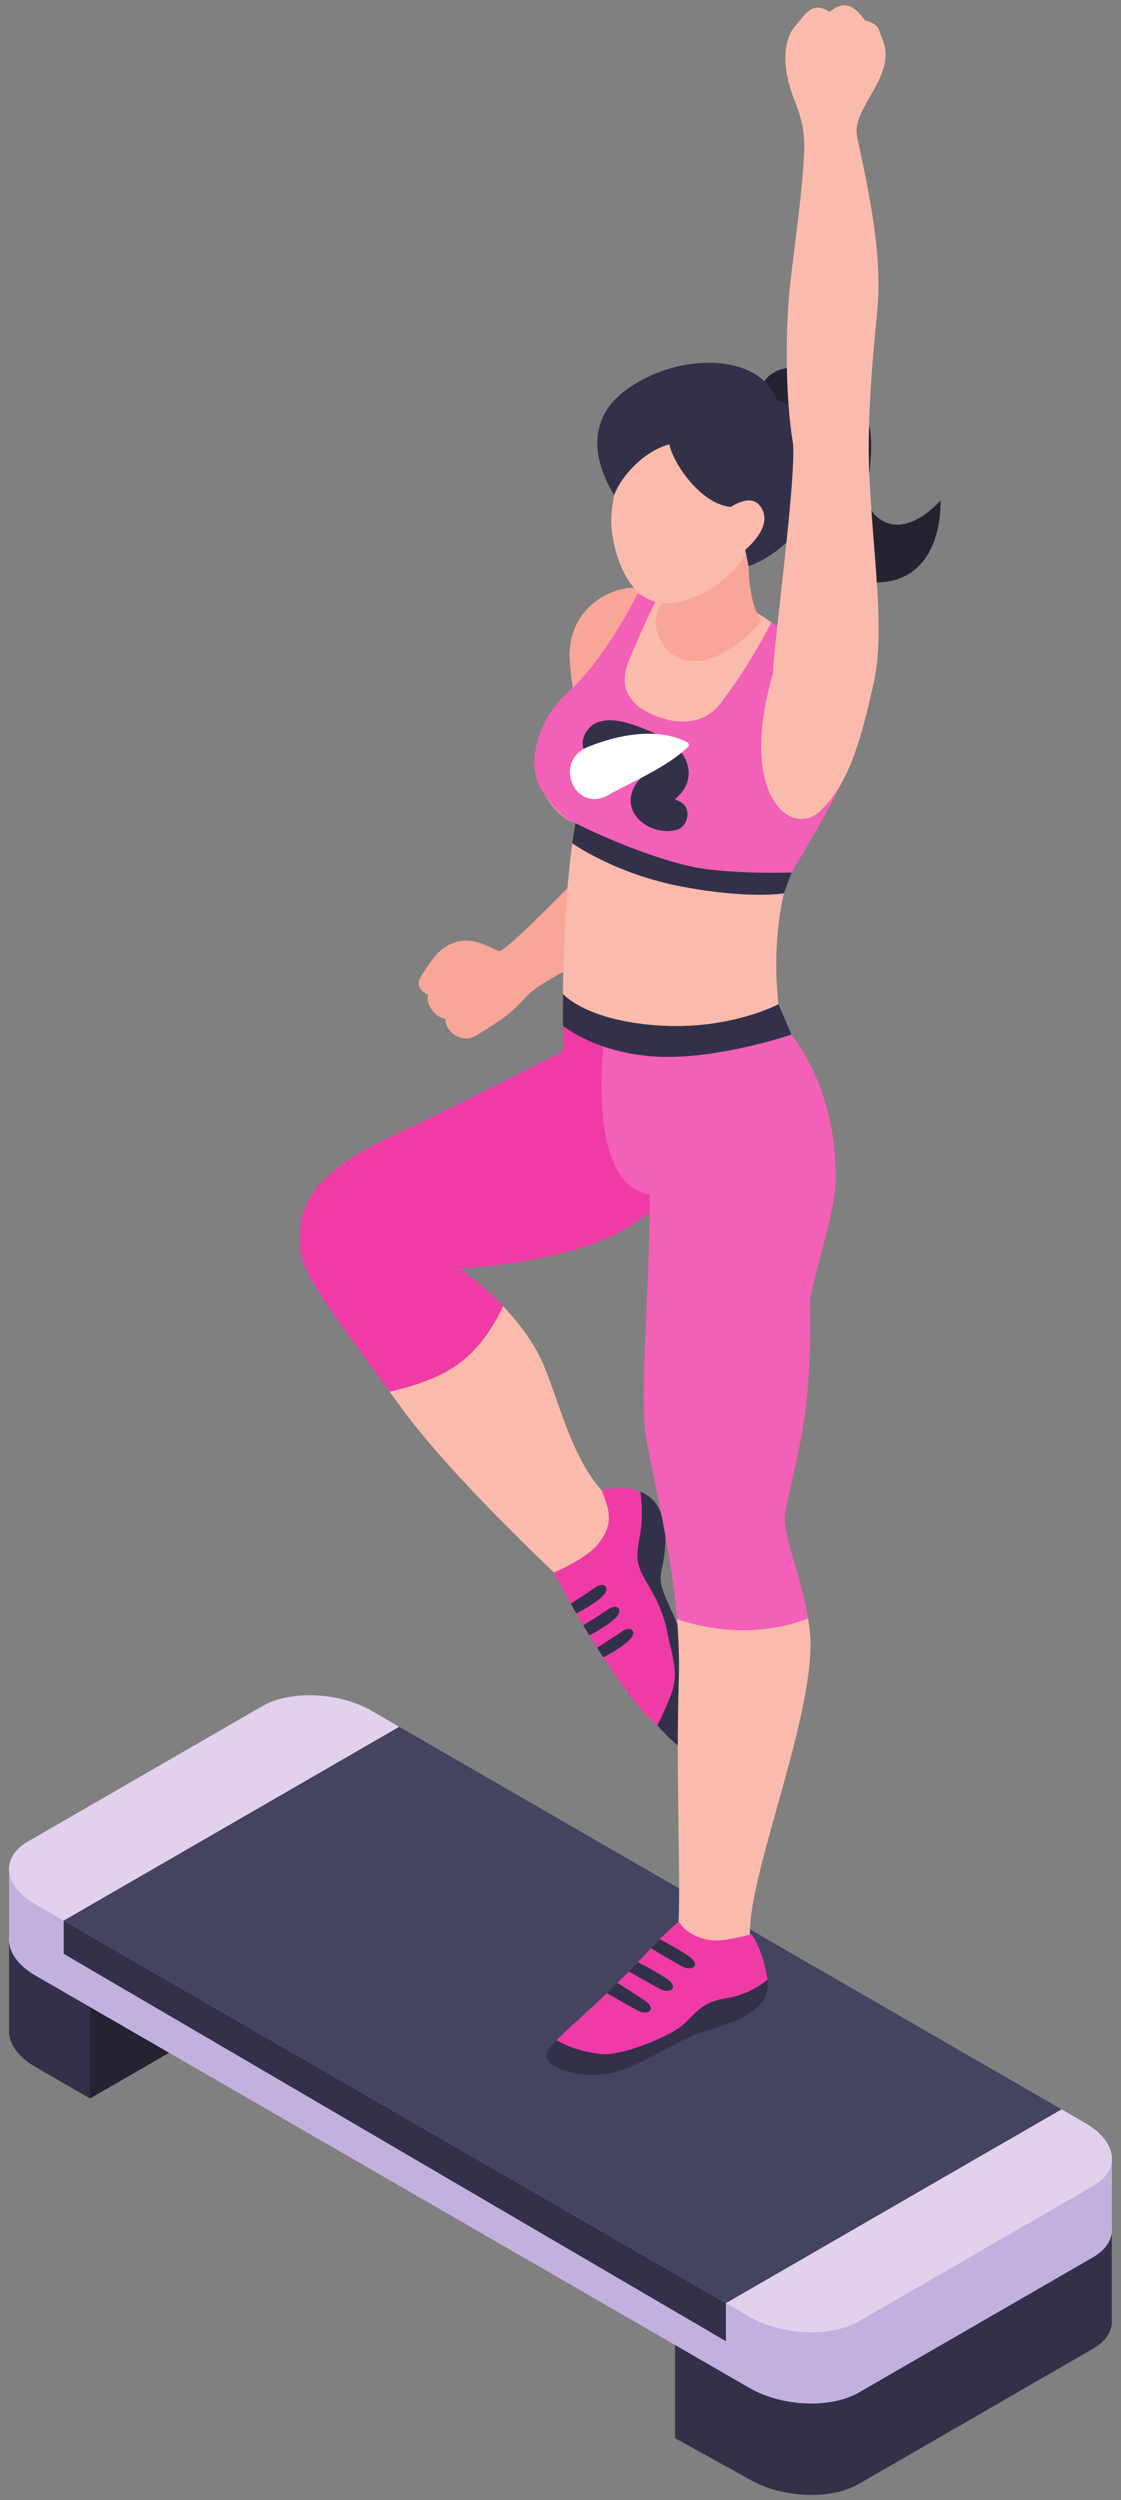 <?xml version="1.0" encoding="UTF-8"?><svg xmlns="http://www.w3.org/2000/svg" xmlns:xlink="http://www.w3.org/1999/xlink" height="2037.8" preserveAspectRatio="xMidYMid meet" version="1.0" viewBox="769.2 207.3 914.1 2037.8" width="914.1" zoomAndPan="magnify"><rect x="769.2" y="207.3" width="914.1" height="2037.8" fill="#808080" stroke="none"/><g><g id="change1_1"><path d="M 1072.02 1734.219 C 1045.691 1719.02 1005.859 1717.371 983.055 1730.539 L 834.691 1816.199 L 776.594 1790.398 L 776.594 1865.859 L 776.781 1865.898 C 777.992 1875.16 785.27 1884.648 798.375 1892.219 L 842.539 1917.711 L 1116.191 1759.719 L 1072.02 1734.219" fill="#323149"/></g><g id="change1_2"><path d="M 1654.113 2070.301 L 1593.328 2036.59 L 1319.691 2097.152 L 1319.691 2194.582 L 1380.477 2228.289 C 1406.809 2243.488 1446.641 2245.152 1469.434 2231.98 L 1660.504 2121.672 C 1683.316 2108.5 1680.457 2085.5 1654.113 2070.301" fill="#323149"/></g><g id="change1_3"><path d="M 1675.754 2097.152 L 1576.031 2097.152 L 1576.031 2018.953 L 1675.754 2027.113 L 1675.754 2097.152" fill="#323149"/></g><g id="change2_1"><path d="M 842.539 1917.711 L 842.539 1834 L 916.062 1875.262 Z M 842.539 1917.711" fill="#232332"/></g><g id="change3_1"><path d="M 1469.434 2157.48 L 1660.504 2047.16 C 1683.316 2034 1680.457 2011 1654.121 1995.801 L 1072.016 1659.723 C 1045.691 1644.52 1005.859 1642.871 983.055 1656.031 L 791.988 1766.352 C 769.184 1779.512 772.043 1802.512 798.371 1817.711 L 1380.477 2153.789 C 1406.809 2168.988 1446.641 2170.641 1469.434 2157.48" fill="#c2b1de"/></g><g id="change3_2"><path d="M 916.062 1728.25 L 776.594 1728.25 L 776.594 1790.398 L 916.062 1790.398 L 916.062 1728.25" fill="#c2b1de"/></g><g id="change3_3"><path d="M 1675.918 1963.586 L 1536.445 1963.586 L 1536.445 2025.25 L 1675.918 2025.25 L 1675.918 1963.586" fill="#c2b1de"/></g><g id="change4_1"><path d="M 1072.02 1601.648 C 1045.691 1586.449 1005.859 1584.801 983.055 1597.969 L 791.988 1708.281 C 769.184 1721.449 772.043 1744.441 798.375 1759.648 L 821.137 1772.789 L 1094.789 1614.801 L 1072.02 1601.648" fill="#e1d1ec"/></g><g id="change4_2"><path d="M 1654.113 1937.73 L 1634.781 1926.562 L 1361.133 2084.562 L 1380.477 2095.719 C 1406.809 2110.93 1446.641 2112.582 1469.434 2099.41 L 1660.504 1989.102 C 1683.316 1975.93 1680.457 1952.93 1654.113 1937.73" fill="#e1d1ec"/></g><g id="change5_1"><path d="M 1094.789 1614.801 L 821.137 1772.793 L 1361.125 2084.562 L 1634.777 1926.562 L 1094.789 1614.801" fill="#444360"/></g><g id="change1_4"><path d="M 821.137 1772.789 L 821.137 1799.828 L 1361.129 2115.59 L 1361.129 2084.559 L 821.137 1772.789" fill="#323149"/></g><g id="change6_1"><path d="M 1292.266 686.969 C 1272.398 682.777 1230.988 700.215 1233.812 746.117 C 1236.625 792.023 1265.742 896.035 1265.742 896.035 C 1265.742 896.035 1181.23 985.52 1175.648 982.652 C 1164.219 976.789 1154.543 972.664 1145.078 974.238 C 1129.844 976.777 1122.809 987.387 1115.262 998.699 C 1111.387 1004.52 1106.023 1011.695 1118.312 1018.211 C 1116.023 1024.691 1122.906 1036.156 1132.375 1037.688 C 1132.375 1049.152 1146.477 1058.188 1157.387 1051.445 C 1178.699 1038.297 1185.281 1034.027 1199.797 1018.211 C 1214.312 1002.391 1315.688 956.66 1335.859 941.375 C 1356.055 926.086 1329.887 694.926 1292.266 686.969" fill="#f8a698"/></g><g id="change2_2"><path d="M 1390.012 522.68 C 1398.527 500.617 1436.414 500.102 1465.773 530.684 C 1495.129 561.262 1465.773 610.898 1482.828 627.258 C 1506.52 649.992 1536.129 615.188 1536.129 615.188 C 1536.129 615.188 1539.949 687.555 1475.844 681.699 C 1411.727 675.828 1390.012 522.68 1390.012 522.68" fill="#232332"/></g><g id="change7_1"><path d="M 1357.102 1099.551 C 1350.43 1049.199 1324.129 1013.18 1324.129 1013.18 L 1230.141 1013.18 C 1228.531 1034.91 1228.18 1053.301 1228.18 1064 C 1228.18 1064 1163.359 1098.121 1085.539 1134.809 C 1007.73 1171.512 1013.961 1204.371 1013.961 1224.699 C 1013.961 1243.77 1039.648 1276.949 1086.91 1341.621 C 1104.66 1337.73 1127.379 1330.762 1143.699 1318.559 C 1161.699 1305.09 1173.078 1285.719 1179.441 1271.98 C 1161.07 1252.711 1143.699 1241.352 1143.699 1241.352 C 1143.699 1241.352 1235.281 1236.762 1280.531 1207.93 C 1333.289 1174.301 1363.77 1149.898 1357.102 1099.551" fill="#f03ba7"/></g><g id="change8_1"><path d="M 1143.699 1318.559 C 1127.379 1330.762 1104.66 1337.73 1086.91 1341.621 C 1090.07 1345.941 1093.32 1350.398 1096.672 1355.012 C 1139.07 1413.34 1230.141 1497.641 1230.141 1497.641 C 1230.141 1497.641 1283.852 1442.648 1268.129 1429.949 C 1234.449 1402.75 1223.809 1340.309 1208.32 1311.102 C 1200.289 1295.961 1189.711 1282.75 1179.441 1271.98 C 1173.078 1285.719 1161.699 1305.09 1143.699 1318.559" fill="#fabbac"/></g><g id="change7_2"><path d="M 1332.898 1572.359 C 1332.93 1578.531 1333.121 1583.559 1333.488 1587.051 C 1333.711 1582.531 1333.531 1577.621 1332.898 1572.359" fill="#f03ba7"/></g><g id="change7_3"><path d="M 1313.309 1537.609 C 1309.488 1518.172 1301.141 1505.039 1294.961 1494.371 C 1286.551 1479.852 1288.672 1472.809 1291.309 1457.219 C 1294.109 1440.609 1291.488 1424.07 1291.328 1423.09 C 1283.691 1420.012 1273.52 1419.09 1259.691 1421.82 C 1267.441 1440.859 1268.609 1450.129 1257.629 1464.941 C 1248.211 1477.66 1220.91 1488.961 1220.91 1488.961 C 1220.91 1488.961 1242.672 1532.102 1270.301 1571.852 C 1290.578 1601.031 1298.738 1608.281 1305.09 1613.66 C 1305.09 1613.66 1309.488 1605.98 1316.371 1588.59 C 1323.25 1571.211 1317.129 1557.051 1313.309 1537.609" fill="#f03ba7"/></g><g id="change1_5"><path d="M 1333.488 1587.051 C 1332.262 1613.391 1318.48 1626.719 1311.781 1619.738 C 1309.461 1617.328 1307.391 1615.609 1305.09 1613.66 C 1305.09 1613.66 1315.301 1624.91 1321.398 1629.488 C 1327.5 1634.078 1336.691 1610 1333.641 1588.59 C 1333.578 1588.172 1333.551 1587.531 1333.488 1587.051" fill="#323149"/></g><g id="change1_6"><path d="M 1333.488 1587.051 C 1333.121 1583.559 1332.93 1578.531 1332.898 1572.359 C 1332.43 1568.449 1331.77 1564.398 1330.738 1560.109 C 1320.25 1516.559 1304.09 1505.891 1308.719 1486.73 C 1312.32 1471.859 1317.809 1433.77 1291.328 1423.09 C 1291.488 1424.07 1294.109 1440.609 1291.309 1457.219 C 1288.672 1472.809 1286.551 1479.852 1294.961 1494.371 C 1301.141 1505.039 1309.488 1518.172 1313.309 1537.609 C 1317.129 1557.051 1323.25 1571.211 1316.371 1588.59 C 1309.488 1605.98 1305.09 1613.66 1305.09 1613.66 C 1307.391 1615.609 1309.461 1617.328 1311.781 1619.738 C 1318.48 1626.719 1332.262 1613.391 1333.488 1587.051" fill="#323149"/></g><g id="change1_7"><path d="M 1234.602 1514.391 C 1234.602 1514.391 1246.801 1506.648 1254.449 1501.281 C 1262.09 1495.898 1267.988 1501.672 1259.691 1509.102 C 1251.391 1516.539 1239.141 1522.328 1239.141 1522.328 L 1234.602 1514.391" fill="#323149"/></g><g id="change1_8"><path d="M 1244.82 1532.031 C 1244.82 1532.031 1257.328 1524.5 1264.969 1519.129 C 1272.621 1513.75 1278.52 1519.52 1270.219 1526.949 C 1261.922 1534.391 1249.672 1540.18 1249.672 1540.18 L 1244.82 1532.031" fill="#323149"/></g><g id="change1_9"><path d="M 1256.059 1550.359 C 1256.059 1550.359 1268.648 1542.461 1276.289 1537.09 C 1283.941 1531.711 1289.84 1537.48 1281.539 1544.922 C 1273.238 1552.352 1260.988 1558.148 1260.988 1558.148 L 1256.059 1550.359" fill="#323149"/></g><g id="change9_1"><path d="M 1428.148 1526.48 C 1422.578 1491.852 1406.578 1456.211 1409.391 1440.68 C 1417.191 1397.559 1431.98 1365.328 1429.68 1266.57 C 1436.969 1229.73 1450.59 1195.988 1450.59 1165.672 C 1450.59 1083.109 1406.5 1041.121 1406.5 1041.121 L 1265.219 1025.781 C 1265.219 1025.781 1239.5 1171.469 1298.969 1180.961 C 1299.621 1239.48 1291.422 1337.891 1295.012 1371.57 C 1297.91 1398.719 1315.711 1461.129 1321.23 1527.09 C 1341.391 1533.871 1383.789 1543.609 1428.148 1526.48" fill="#f360b7"/></g><g id="change8_2"><path d="M 1322.73 1574.781 C 1320.301 1656.441 1324.16 1725.238 1322.602 1773.602 C 1321.148 1818.66 1393.859 1848.23 1381.648 1793.262 C 1372.48 1751.941 1430.719 1617.48 1430.121 1546.57 C 1430.059 1540.02 1429.238 1533.27 1428.148 1526.48 C 1383.789 1543.609 1341.391 1533.871 1321.23 1527.09 C 1322.559 1542.93 1323.199 1558.969 1322.73 1574.781" fill="#fabbac"/></g><g id="change8_3"><path d="M 1228.184 1025.781 C 1257.508 1051.004 1360.812 1065.746 1406.508 1041.117 C 1398.988 1005.133 1399.859 940.016 1420.738 901.645 C 1452.504 843.258 1485.848 780.953 1408.766 722.305 C 1354.23 680.812 1311.406 673.633 1294.188 693.102 C 1272.402 717.723 1262.078 753.234 1223.109 789.16 C 1185.707 823.637 1216.309 871.371 1238.387 878.246 C 1229.207 930.258 1228.184 1005.133 1228.184 1025.781" fill="#fabbac"/></g><g id="change6_2"><path d="M 1309.152 698.871 C 1316.492 698.656 1336.504 691.633 1335.609 656.133 C 1335.363 646.18 1382.641 625.953 1382.438 627.32 C 1377.707 658.754 1377.777 695.398 1390.012 713.695 C 1326.676 783.465 1289.969 722.48 1309.152 698.871" fill="#f8a698"/></g><g id="change9_2"><path d="M 1238.387 878.254 C 1238.387 878.254 1287.395 906.348 1334.238 914 C 1381.09 921.641 1411.984 922.762 1411.984 922.762 C 1411.984 922.762 1445.98 867.016 1455.945 844.496 C 1465.918 821.988 1437.551 752.711 1419.926 731.52 C 1411.477 721.363 1398.188 714.598 1398.188 714.598 C 1398.188 714.598 1380.344 750.418 1356.441 780.988 C 1342.461 798.863 1319.875 798.105 1300.824 789.578 C 1274.781 777.93 1276.535 759.422 1281.902 746.117 C 1292.246 720.496 1304.047 696.91 1304.047 696.91 L 1289.078 691.137 C 1289.078 691.137 1263.555 743.719 1232.598 771.242 C 1206.945 794.043 1198.773 830.285 1209.668 849.207 C 1224.059 874.191 1238.387 878.254 1238.387 878.254" fill="#f360b7"/></g><g id="change1_10"><path d="M 1238.391 878.25 L 1235.77 894.551 C 1235.77 894.551 1270.648 919.73 1325.59 930.039 C 1380.531 940.359 1408.449 935.43 1408.449 935.43 L 1414.578 918.488 C 1414.578 918.488 1361.602 920.301 1330.738 913.102 C 1286.172 902.699 1238.391 878.25 1238.391 878.25" fill="#323149"/></g><g id="change8_4"><path d="M 1315.027 522.797 C 1345.578 520.152 1334.742 565.758 1359.637 579.973 C 1373.91 585.98 1386.918 594.48 1399.117 605.031 C 1400.027 605.828 1400.68 607.402 1400.301 608.613 C 1388.246 646.738 1369.527 686.379 1323.352 697.785 C 1285.379 707.152 1270.512 664.863 1267.836 637.516 C 1264.703 605.625 1293.855 524.621 1315.027 522.797" fill="#fabbac"/></g><g id="change1_11"><path d="M 1367.562 620.625 C 1368.879 625.926 1375.609 647.395 1379.602 668.812 C 1411.059 658.117 1440.84 618.863 1441.93 600.812 C 1442.867 585.426 1437.949 570.891 1433.355 556.234 C 1425.883 544.469 1418.594 538.664 1402.402 533.184 C 1388.859 497.746 1336.906 497.625 1303.48 511.859 C 1281.5 521.227 1265.98 533.52 1259.719 549.855 C 1253.445 566.188 1255.02 585.512 1269.961 611.055 C 1275.191 595.98 1294.465 574.621 1315.031 569.523 C 1318.234 585.68 1342.398 620.625 1367.562 620.625" fill="#323149"/></g><g id="change8_5"><path d="M 1415.617 567.281 C 1409.02 527.391 1409.98 470.516 1413.469 439.484 C 1417.93 399.758 1423.824 362.266 1424.953 329.137 C 1425.684 307.539 1418.934 294.605 1415.23 284.109 C 1405.617 256.742 1409.871 237.539 1417.008 229.371 C 1425.422 219.742 1431.125 207.305 1445.656 217.016 C 1457.145 207.305 1465.809 211.395 1474.461 223.918 C 1487.172 227.441 1485.34 231.602 1488.605 238.93 C 1501.457 267.883 1464.707 294.277 1467.848 316.77 C 1469.816 330.875 1489.402 402.871 1484.887 456.328 C 1482.918 479.609 1475.684 542.227 1478.066 594.441 C 1481.086 659.898 1491.113 721.812 1481.719 763.699 C 1471.25 810.383 1461.758 845.559 1438.109 868.273 C 1414.68 890.766 1370.199 856.086 1399.637 755.738 C 1398.895 742.047 1419.527 590.902 1415.617 567.281" fill="#fabbac"/></g><g id="change8_6"><path d="M 1349.141 633.633 C 1349.141 633.633 1378.422 602.5 1390.008 621.125 C 1401.586 639.75 1369.566 661.277 1369.566 661.277 L 1349.141 633.633" fill="#fabbac"/></g><g id="change1_12"><path d="M 1228.23 1017.371 L 1228.23 1043.359 C 1228.23 1043.359 1255.98 1066.301 1305.66 1068.59 C 1355.352 1070.879 1414.578 1050.551 1414.578 1050.551 L 1404.031 1025.781 C 1404.031 1025.781 1363.762 1047.359 1304.898 1043.07 C 1246.039 1038.781 1228.23 1017.371 1228.23 1017.371" fill="#323149"/></g><g id="change7_4"><path d="M 1325.539 1858.238 C 1336.238 1849.059 1340.828 1839.129 1361.469 1836.031 C 1382.109 1832.93 1395.012 1820.828 1395.012 1820.828 C 1390.828 1793.73 1381.648 1783.691 1381.648 1783.691 C 1381.648 1783.691 1378.031 1785.629 1360.82 1788.359 C 1344.922 1790.891 1329.891 1784.73 1322.602 1773.602 C 1307.25 1785.828 1292.602 1805.07 1259.691 1836.031 C 1242.051 1852.621 1230.07 1863 1222.93 1870.289 C 1233.441 1876.219 1243.75 1879.641 1259.531 1881.57 C 1275.32 1883.512 1314.84 1867.41 1325.539 1858.238" fill="#f03ba7"/></g><g id="change1_13"><path d="M 1215.809 1886.441 C 1220.781 1894.738 1251.07 1904.449 1278.539 1893.691 C 1306.012 1882.922 1322.469 1869.699 1342.211 1863.52 C 1361.949 1857.352 1399.199 1847.922 1395.012 1820.828 C 1395.012 1820.828 1382.109 1832.93 1361.469 1836.031 C 1340.828 1839.129 1336.238 1849.059 1325.539 1858.238 C 1314.84 1867.41 1275.32 1883.512 1259.531 1881.57 C 1243.75 1879.641 1233.441 1876.219 1222.93 1870.289 C 1215.43 1877.941 1213.262 1882.199 1215.809 1886.441" fill="#323149"/></g><g id="change1_14"><path d="M 1264 1831.852 C 1264 1831.852 1280.73 1841.488 1289.141 1846.078 C 1297.551 1850.672 1305.551 1844.891 1294.301 1837.48 C 1283.051 1830.07 1272.59 1823.422 1272.59 1823.422 L 1264 1831.852" fill="#323149"/></g><g id="change1_15"><path d="M 1281.922 1814.238 C 1281.922 1814.238 1298.871 1823.82 1307.281 1828.398 C 1315.691 1832.988 1323.691 1827.211 1312.441 1819.809 C 1301.191 1812.398 1289.27 1806.672 1289.27 1806.672 L 1281.922 1814.238" fill="#323149"/></g><g id="change1_16"><path d="M 1300.07 1795.328 C 1300.07 1795.328 1316.789 1805.43 1325.199 1810.02 C 1333.609 1814.602 1341.609 1808.828 1330.359 1801.422 C 1319.121 1794.012 1307.199 1787.91 1307.199 1787.91 L 1300.07 1795.328" fill="#323149"/></g><g id="change1_17"><path d="M 1323.711 860.711 C 1322.312 859.977 1320.852 859.383 1319.414 858.75 C 1320.047 858.23 1320.484 857.863 1320.535 857.812 C 1326.766 852.473 1330.98 845.383 1330.727 836.879 C 1330.164 817.262 1309.621 807.52 1293.996 801.16 C 1280.457 795.645 1257.227 788.059 1247.281 803.734 C 1238.027 818.305 1252.344 832.008 1266.457 832.66 C 1270.797 832.867 1273.504 829.742 1274.137 826.145 C 1275.648 826.461 1277.148 826.781 1278.352 827.199 C 1283.684 829.109 1288.727 831.68 1293.629 834.531 C 1295.363 835.539 1296.578 836.562 1297.609 836.93 C 1297.531 836.992 1297.406 837.062 1297.336 837.102 C 1293.375 839.891 1289.676 843.098 1287.164 847.305 C 1273.688 869.859 1299.613 889.254 1320.688 883.777 C 1330.695 881.184 1333.617 865.582 1323.711 860.711" fill="#323149"/></g><g id="change10_1"><path d="M 1329.602 812.277 C 1305.234 799.711 1272.797 806.223 1248.535 816.148 C 1219.664 827.973 1238 870.5 1265.082 855.398 C 1286.648 843.383 1312.051 833.227 1330.117 816.242 C 1331.266 815.164 1331.031 813.008 1329.602 812.277" fill="#fff"/></g></g></svg>
